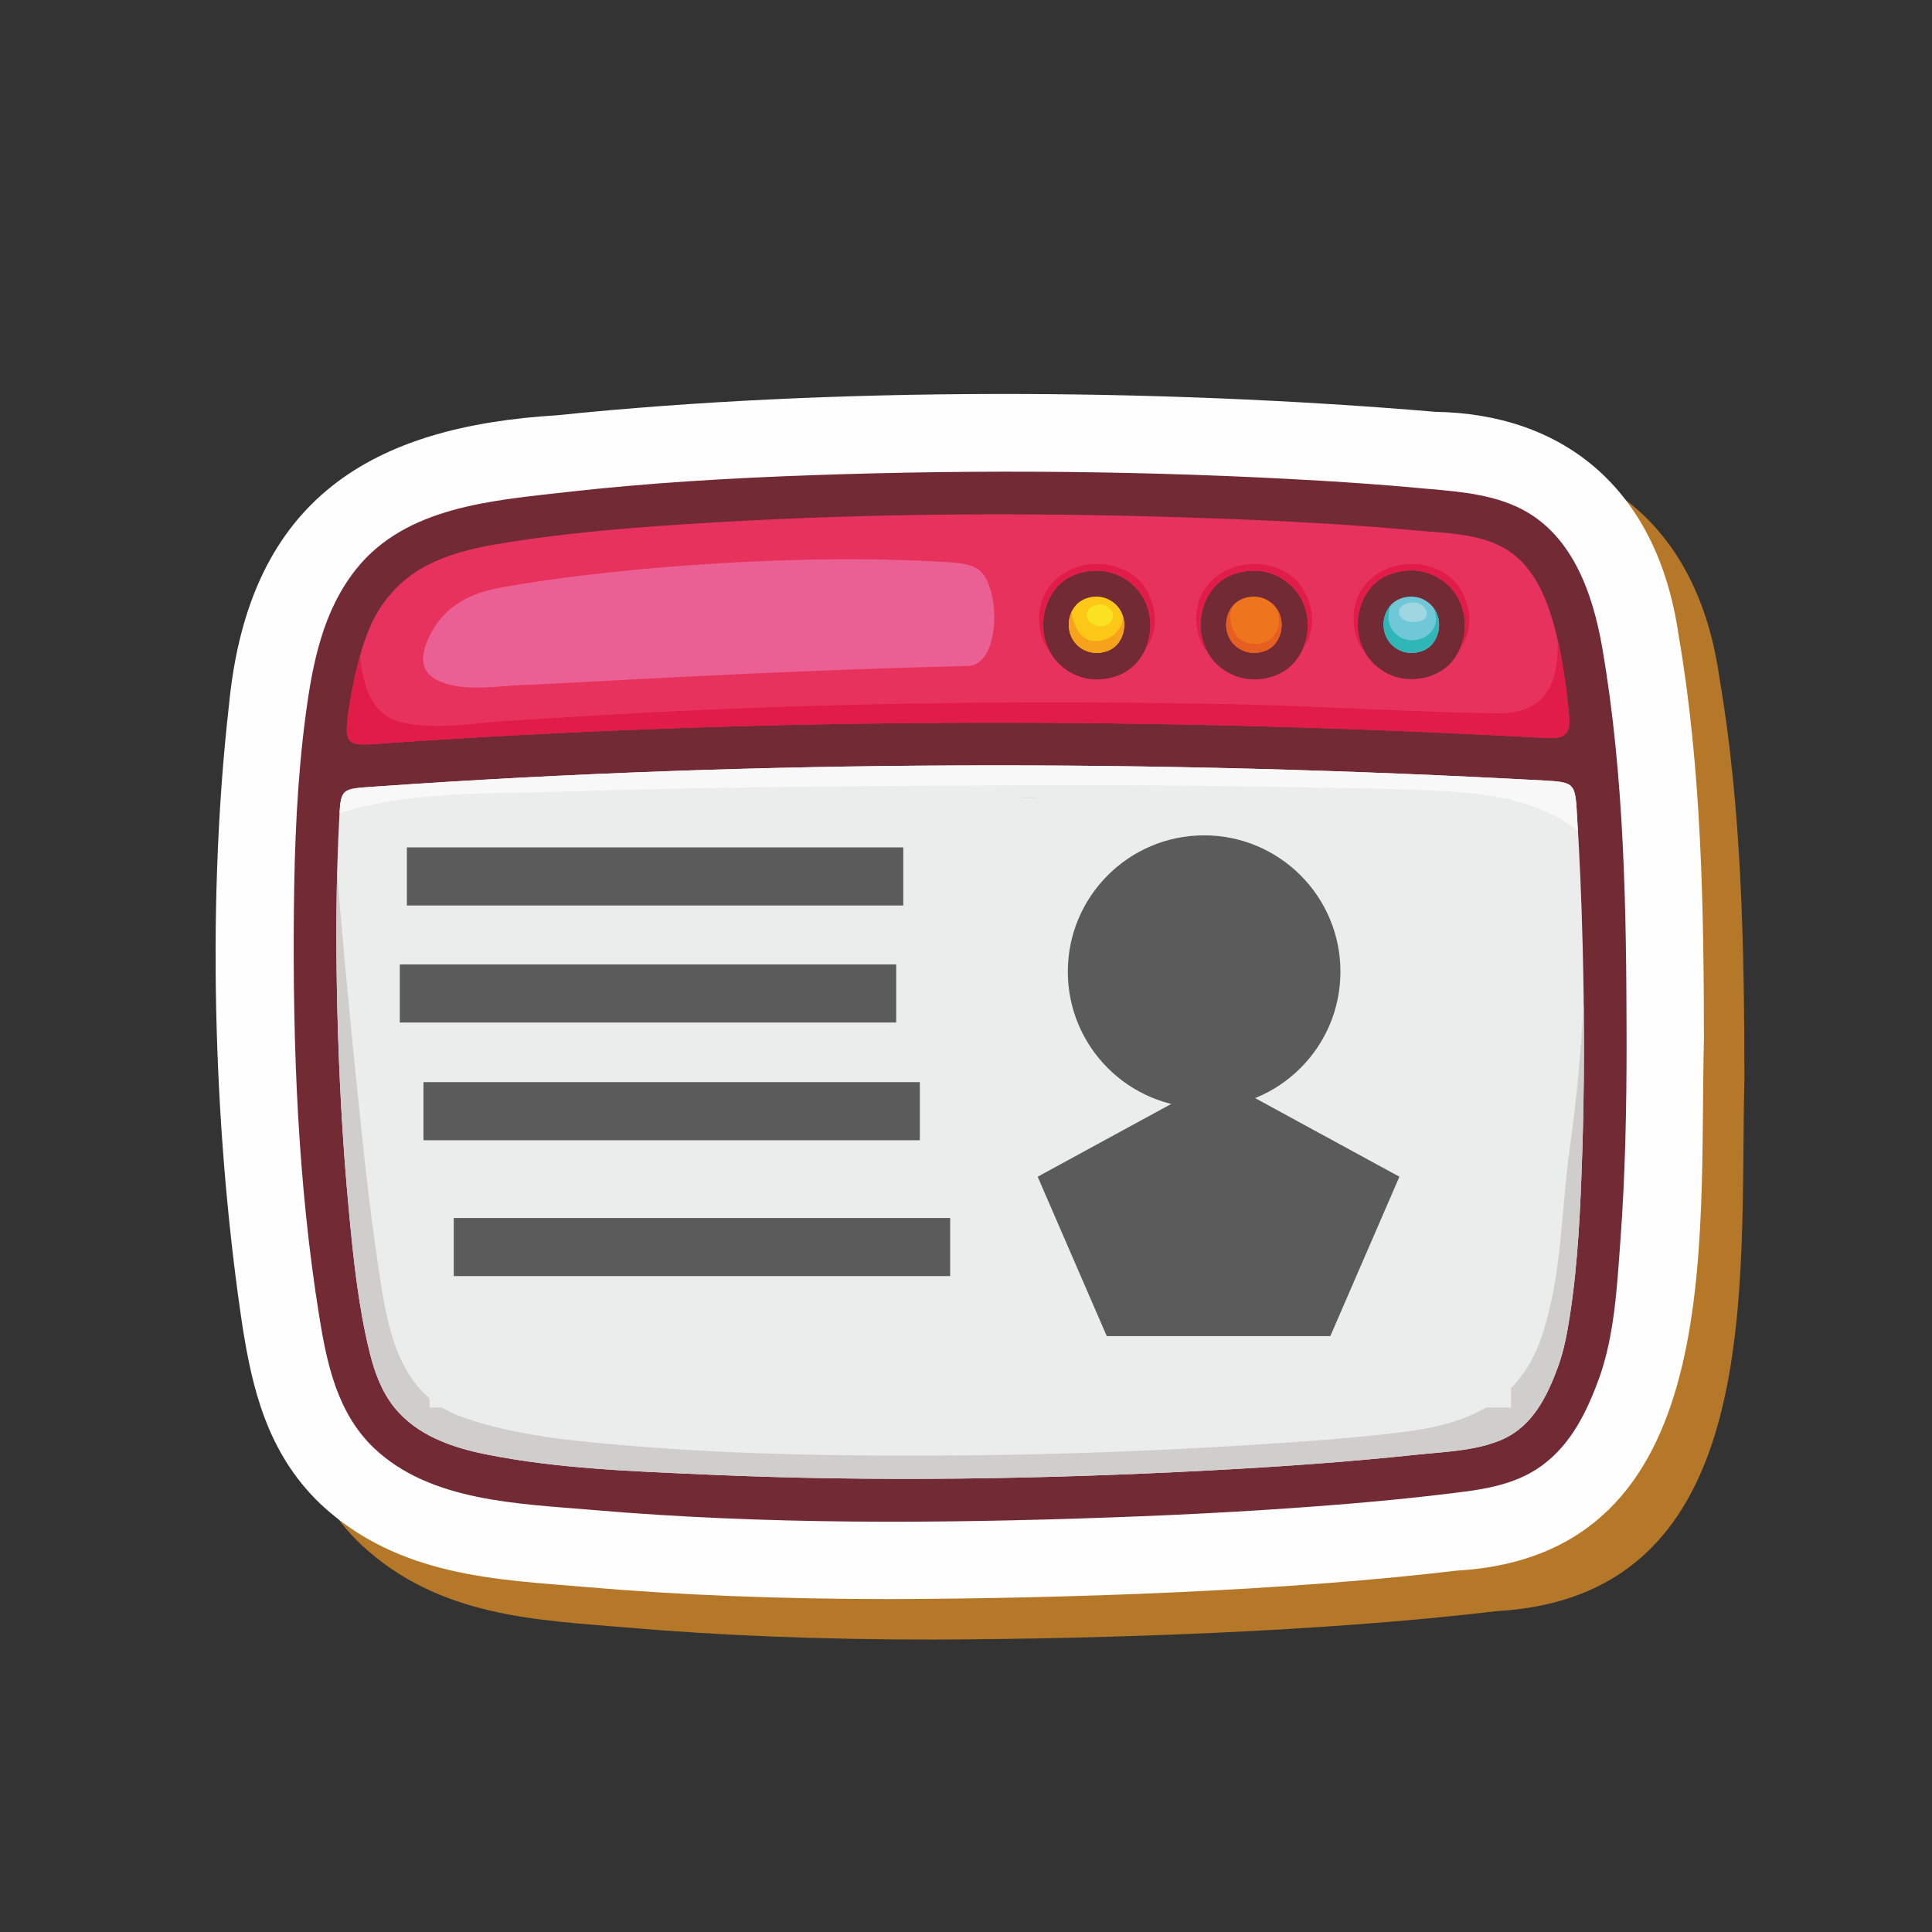<?xml version="1.0" encoding="UTF-8"?>
<!DOCTYPE svg PUBLIC "-//W3C//DTD SVG 1.1//EN" "http://www.w3.org/Graphics/SVG/1.1/DTD/svg11.dtd">
<!-- Creator: CorelDRAW -->
<svg xmlns="http://www.w3.org/2000/svg" xml:space="preserve" width="25.4mm" height="25.4mm" version="1.1" style="shape-rendering:geometricPrecision; text-rendering:geometricPrecision; image-rendering:optimizeQuality; fill-rule:evenodd; clip-rule:evenodd"
viewBox="0 0 2540 2540"
 xmlns:xlink="http://www.w3.org/1999/xlink"
 xmlns:xodm="http://www.corel.com/coreldraw/odm/2003">
 <rect x="0" y="0" width="2540" height="2540" fill="#333333" stroke="none"/>
 <defs>
  <style type="text/css">
   <![CDATA[
    .fil18 {fill:#5B5B5B}
    .fil17 {fill:#EBECEC}
    .fil1 {fill:#FEFEFE;fill-rule:nonzero}
    .fil3 {fill:#FDC718;fill-rule:nonzero}
    .fil11 {fill:#F6A31B;fill-rule:nonzero}
    .fil5 {fill:#EE741D;fill-rule:nonzero}
    .fil14 {fill:#EB6094;fill-rule:nonzero}
    .fil6 {fill:#E7325D;fill-rule:nonzero}
    .fil8 {fill:#E75E21;fill-rule:nonzero}
    .fil13 {fill:#E21C48;fill-rule:nonzero}
    .fil16 {fill:#F8F8F9;fill-rule:nonzero}
    .fil12 {fill:#FBE221;fill-rule:nonzero}
    .fil4 {fill:#EBECEC;fill-rule:nonzero}
    .fil15 {fill:#D0CECD;fill-rule:nonzero}
    .fil0 {fill:#B57728;fill-rule:nonzero}
    .fil2 {fill:#722B34;fill-rule:nonzero}
    .fil10 {fill:#9FD6E2;fill-rule:nonzero}
    .fil7 {fill:#70C7D6;fill-rule:nonzero}
    .fil9 {fill:#2FB6B7;fill-rule:nonzero}
   ]]>
  </style>
 </defs>
 <g id="Слой_x0020_1">
  <path class="fil0" d="M1226.72 2155.55c-147.16,0 -279.11,-5.18 -403.4,-15.9 -114.25,-9.89 -245.85,-12.65 -348.88,-109.25 -70.77,-67.58 -89.78,-154.62 -102.04,-230.9 -35.6,-234.61 -49.9,-540.12 -18.02,-820.82 26.8,-272.65 190.52,-364.91 431.18,-379.5 184.49,-19.12 385.81,-28.03 587.58,-28.03 193.44,0 387.31,8.19 567.12,23.48 165.93,2.6 291.63,98.26 319.84,293.81 30.26,175.58 33.02,358.45 33.29,530.7 -6.94,269.49 30.12,678.69 -325.64,699.03 -226.17,26.93 -511.37,36.48 -741.03,37.38z"/>
  <path class="fil1" d="M421.24 1977.18c103.03,96.59 234.63,99.38 348.88,109.27 124.29,10.72 256.24,15.87 403.4,15.87 229.66,-0.87 514.83,-10.42 741.03,-37.35 355.76,-20.34 318.7,-429.54 325.64,-699.03 -0.27,-172.25 -3.03,-355.15 -33.29,-530.7 -28.21,-195.55 -153.91,-291.23 -319.84,-293.81 -367.38,-31.21 -793.38,-32.86 -1154.7,4.52 -240.66,14.62 -404.39,106.88 -431.18,379.53 -31.91,280.7 -17.58,586.21 18.02,820.82 12.26,76.27 31.27,163.32 102.04,230.88z"/>
  <path class="fil2" d="M491.48 1903.58c74.1,70.7 191.03,73.23 287.33,81.52 226.02,19.44 454.21,17.95 680.71,9.89 104.19,-3.69 208.33,-9.25 312.21,-17.89 41.42,-3.46 82.82,-7.39 124.08,-12.37 45.49,-5.45 92.71,-9.81 130.97,-37.67 39.5,-28.77 59.92,-72 76.19,-116.77 19.65,-55.86 22.95,-119 27.26,-177.55 6.59,-88.66 8.34,-177.73 8.24,-266.64 -0.27,-170.39 -2.82,-345.23 -31.83,-513.6 -12.65,-73.52 -40.52,-153.86 -113.6,-186.75 -40.49,-18.24 -86.22,-20.29 -129.88,-24.3 -42.01,-3.91 -84.07,-6.86 -126.16,-9.39 -222.61,-13.18 -446.34,-15.18 -669.19,-7.33 -108.15,3.82 -216.39,10.1 -323.96,22.33 -96.62,10.98 -210.3,19.11 -275.63,101.19 -43.6,54.82 -57.13,122.99 -66.2,190.71 -11.49,85.93 -14.86,172.89 -15.66,259.54 -1.6,176.83 5.18,356.77 33.29,531.66 10.07,62.72 23.87,127.64 71.83,173.42z"/>
  <path class="fil3" d="M1537.18 1205.17c3.4,-17.39 0.71,-24.78 17.09,-16.8 46.88,23.56 368.76,198.87 307.53,262.36 -90.66,94.01 -197.17,168.51 -311.2,231.2 -22.65,12.15 -17.49,-57.67 -16.88,-72.13 1.57,-35.31 13.56,-50.12 42.59,-66.63 48.82,-26.56 126.56,-56.34 119.25,-124.16 -6.15,-56.92 -95.64,-83 -136.77,-107.89 -23.98,-15.79 -25.97,-39.19 -26.35,-65.99 -0.18,-13.5 2.13,-26.8 4.74,-39.96z"/>
  <path class="fil4" d="M1796.24 1586.38c-68.51,54.45 -140.64,101.82 -217.32,143.99 -26.06,13.96 -46.79,17.36 -73.12,1.17 -25.52,-15.74 -26.02,-51.13 -27.7,-77.79 -4.39,-70.03 7.47,-123.45 69.87,-159.02 15.4,-8.35 112.49,-51.58 87.05,-73.88 -30.36,-26.59 -70.27,-40.58 -104.54,-61.29 -53.89,-35.54 -61.58,-97.28 -49.69,-157.58 5.37,-27.25 10.07,-59.42 37.88,-71.97 22.68,-10.26 43.34,-0.08 63.92,9.92 80.98,40.73 159.76,86.88 229.87,144.76 46.31,38.26 123.39,83.62 124.32,150.11 0.8,54.69 -103.16,121.88 -140.54,151.58zm-360.09 -406.39c-34.65,181.35 -89.39,362.23 -148.07,537.11 -19.48,56.24 -62.48,93.67 -124.16,86.78 -62.72,-6.96 -89.44,-60 -83.16,-118.68 15.29,-123.07 44.08,-244.25 80.58,-362.7 15.26,-49.56 28.37,-108.32 51.48,-158.14 19.91,-42.91 74.36,-122.33 169.91,-95.15 52.06,14.78 62.11,61.2 53.42,110.78zm-550.91 255.51c12.1,30.28 77.74,51.2 104.17,66.54 54.07,33.9 63.65,95.66 56.76,156.04 -2.95,26 -2.21,58.01 -27.33,73.46 -23.93,14.73 -44.3,14.12 -68.65,1.2 -77.24,-42.17 -152.4,-88.8 -220.27,-145.17 -37.54,-31.13 -142.78,-96.83 -142.03,-152.77 0.9,-65.88 78.3,-114.32 125.41,-150.93 72.82,-56.6 149.63,-104.3 232.13,-145.59 24.57,-11.89 42.89,-16.25 68.49,-4.71 24.49,11.04 28.47,58.26 31.74,80.3 8.22,55.8 -0.66,108.05 -46.6,141.81 -1.65,1.6 -3.49,3.11 -5.72,4.44 -17.73,10.58 -118.02,50.6 -108.1,75.38zm1195.51 -191.17c-1.52,-60.93 -4.04,-121.87 -8.08,-182.75 -2.11,-31.56 -5.67,-33.45 -41.69,-35.39 -512.44,-27.79 -1027.46,-27.89 -1539.42,8.05 -41.26,2.93 -43.47,1.65 -45.41,38.48 -4.46,83.35 -4.73,166.96 -2.76,250.42 2.13,89.25 6.83,178.53 15.18,267.44 5.9,62.95 12.39,126.87 27.68,188.39 6.38,25.63 15.5,50.6 32.27,71.44 29.62,36.77 75.83,52.67 120.6,61.66 94.7,19.01 194.35,22.28 290.6,26.56 219.85,9.73 440.54,6.11 660.26,-5.45 90.08,-4.76 180.18,-10.9 269.91,-20.45 37.19,-3.96 79.81,-4.94 114.38,-19.91 40.99,-17.74 60.16,-57.67 74.63,-97.44 7.39,-20.98 11.46,-43.07 14.91,-64.98 10.88,-69.42 14.07,-143.63 16.38,-215.17 2.95,-90.26 2.82,-180.61 0.56,-270.9z"/>
  <path class="fil3" d="M959.63 1194.06c19.01,-10.1 25.1,-2.66 28.13,11.8 1.88,9.02 3.08,18.19 3.96,27.36 2.9,30.02 0.21,60.91 -26.69,78.46 -47.41,28.31 -129.86,51.13 -136.74,115.07 -7.05,65.45 89.2,98.37 132.8,123.73 21.62,13.51 26.35,29.89 29.49,54.88 0.55,4.49 0.93,33.61 -1.6,55.3 -2.95,25.02 -13.21,22.23 -27.7,14.06 -109.65,-61.62 -208.58,-134.66 -298.18,-223.72 -58.14,-57.88 219.19,-215.97 296.53,-256.94z"/>
  <path class="fil3" d="M1414.19 796c9.35,-10.93 26.82,-14.44 40.09,-9.31 15.15,5.85 24.17,19.73 23.77,35.95 -0.37,8.77 -3.09,16.88 -8.59,23.71 -5.9,7.32 -14.84,10.96 -23.98,11.89 -15.61,1.54 -30.79,-7.05 -37.14,-21.46 -5.91,-13.4 -3.73,-29.59 5.85,-40.78z"/>
  <path class="fil5" d="M1621.14 796c9.36,-10.93 26.82,-14.44 40.06,-9.31 15.19,5.85 24.17,19.73 23.8,35.95 -0.4,8.77 -3.11,16.88 -8.61,23.71 -5.91,7.32 -14.81,10.96 -23.96,11.89 -15.6,1.54 -30.81,-7.05 -37.14,-21.46 -5.9,-13.4 -3.75,-29.59 5.85,-40.78z"/>
  <path class="fil6" d="M1908.33 870.42c-18.1,21.13 -51.82,27.91 -77.42,18.02 -29.27,-11.32 -46.69,-38.1 -45.94,-69.5 0.77,-16.91 5.98,-32.54 16.64,-45.75 11.41,-14.09 28.61,-21.19 46.32,-22.95 30.12,-3.03 59.44,13.59 71.7,41.4 11.41,25.87 7.23,57.16 -11.3,78.78zm-206.58 0.37c-18.11,21.11 -51.82,27.89 -77.45,18 -29.27,-11.3 -46.66,-38.1 -45.94,-69.5 0.8,-16.88 6.01,-32.54 16.67,-45.76 11.41,-14.09 28.61,-21.19 46.29,-22.94 30.15,-3.01 59.45,13.61 71.73,41.39 11.41,25.9 7.2,57.17 -11.3,78.81zm-206.95 0c-18.08,21.11 -51.82,27.89 -77.42,18 -29.28,-11.3 -46.69,-38.1 -45.95,-69.5 0.77,-16.88 6.01,-32.54 16.65,-45.76 11.4,-14.09 28.63,-21.19 46.31,-22.94 30.12,-3.01 59.45,13.61 71.71,41.39 11.4,25.9 7.23,57.17 -11.3,78.81zm568.03 69.79c-4.15,-42.22 -9.73,-84.65 -21.67,-125.15 -11.09,-37.59 -28.85,-75.42 -64.37,-95.26 -34.11,-19.03 -77.66,-19.35 -115.78,-22.84 -87.77,-8.05 -175.82,-12.57 -263.88,-15.76 -218.65,-7.92 -438.13,-7.66 -656.56,5.18 -96.3,5.64 -193.29,12.74 -288.42,28.88 -47.8,8.13 -97.28,22.17 -131.87,58.04 -24.14,24.99 -35.89,51.31 -44.61,80.53 -6.94,23.13 -12.02,46.82 -15.88,70.8 -9.67,60.16 -4.3,55.65 53.42,51.68 502.7,-34.29 1008.25,-33.97 1511.28,-6.91 28.34,1.52 41.32,1.06 38.34,-29.19z"/>
  <path class="fil7" d="M1828.09 796c9.36,-10.93 26.8,-14.44 40.07,-9.31 15.15,5.85 24.17,19.73 23.79,35.95 -0.4,8.77 -3.11,16.88 -8.61,23.71 -5.9,7.32 -14.84,10.96 -23.98,11.89 -15.61,1.54 -30.79,-7.05 -37.14,-21.46 -5.91,-13.4 -3.73,-29.59 5.87,-40.78z"/>
  <path class="fil8" d="M1681.49 818.04c-1.43,20.55 -18.24,31.56 -38.04,28.13 -15.58,-2.69 -23.99,-16.75 -25.71,-31.22 -0.75,-6.32 0.39,-12.09 2.49,-17.52 -8.64,11.14 -10.63,26.48 -4.94,39.35 6.33,14.41 21.54,23 37.14,21.46 9.15,-0.93 18.05,-4.57 23.96,-11.89 5.5,-6.83 8.21,-14.94 8.61,-23.71 0.19,-8.11 -1.97,-15.66 -6.09,-21.88 1.92,5 3.09,10.34 2.58,17.28z"/>
  <path class="fil9" d="M1891.95 822.64c0.19,-8.64 -2.42,-16.49 -7.04,-22.92 1.91,4.15 3.11,8.77 2.98,14.65 -0.4,16.06 -14.44,26.13 -29.28,27.31 -12.33,0.98 -23.79,-5.4 -29.67,-16.14 -5.02,-9.26 -4.25,-19.89 -0.77,-29.62l-0.08 0.08c-9.6,11.19 -11.78,27.38 -5.87,40.78 6.35,14.41 21.53,23 37.14,21.46 9.14,-0.93 18.08,-4.57 23.98,-11.89 5.5,-6.83 8.21,-14.94 8.61,-23.71z"/>
  <path class="fil10" d="M1839.76 801.55c-3.88,14.18 15.93,19.2 29.06,14.36 7.13,-2.6 8.3,-8.96 5.8,-14.25 -7.39,-15.42 -32.2,-9.76 -34.86,-0.11z"/>
  <path class="fil11" d="M1408.34 836.78c6.35,14.41 21.53,23 37.14,21.46 9.14,-0.93 18.08,-4.57 23.98,-11.89 5.5,-6.83 8.22,-14.94 8.59,-23.71 0.1,-4.1 -0.43,-8.06 -1.49,-11.78 -0.29,4.02 -1.04,7.98 -2.93,11.94 -6.64,13.66 -23.13,21.8 -37.91,19.65 -13.61,-2 -20.98,-14.87 -24.67,-26.67 -1.22,-4.02 -1.81,-7.9 -1.94,-11.7 -4.92,10.18 -5.37,22.25 -0.77,32.7z"/>
  <path class="fil11" d="M663.1 1451c89.6,89.06 188.53,162.1 298.18,223.72 14.49,8.17 24.75,10.96 27.7,-14.06 1.86,-16.19 2.15,-36.5 1.94,-47.64 -8.11,19.38 -21.77,33.2 -47.99,26 -41.58,-11.41 -78.08,-45.04 -111.48,-70.64 -56.23,-43.1 -148.83,-98.61 -159.47,-173.48 -17.3,22.46 -22.83,42.19 -8.88,56.1z"/>
  <path class="fil11" d="M924.61 1310.93c-29.91,18.54 -63.01,32.07 -85.13,60.38 -14.86,19.04 -18.16,46.37 -10.9,69.66 -0.58,-4.6 -0.82,-9.28 -0.29,-14.22 6.88,-63.94 89.33,-86.76 136.74,-115.07 26.9,-17.55 29.59,-48.44 26.69,-78.46 -0.35,-3.69 -0.8,-7.36 -1.3,-11.06 -0.72,4.76 -1.55,9.44 -2.29,14.25 -5.64,36.08 -35.1,56.95 -63.52,74.52z"/>
  <path class="fil11" d="M1532.44 1245.13c0.38,26.8 2.37,50.2 26.35,65.99 41.13,24.89 130.62,50.97 136.77,107.89 0.1,1.01 0.02,1.94 0.1,2.98 2.95,-12.76 1.62,-26.4 -6.19,-40.36 -17.39,-31.05 -42.22,-47.94 -73.14,-64.53 -22.2,-11.91 -42.73,-23 -61.61,-40.14 -12.2,-11.14 -17.52,-28.08 -21.37,-45.36 -0.43,4.49 -0.96,8.99 -0.91,13.53z"/>
  <path class="fil11" d="M1550.6 1681.93c114.03,-62.69 220.54,-137.19 311.2,-231.2 13.51,-14.01 8.33,-33.47 -8.4,-55.54 -11.06,64.31 -74.89,104.33 -126.05,143.46 -31.45,24.06 -64.1,46.53 -96.8,68.81 -27.92,19.06 -70.08,46.47 -97.41,14.7 -0.99,24.54 -1.15,69.74 17.46,59.77z"/>
  <path class="fil12" d="M1437.53 796.48c-8.8,3.75 -11.67,13.21 -5.77,20.1 5.34,6.27 15.15,8.4 23.16,5.21 3.37,-1.33 6.14,-4.68 7.52,-8.4 3.64,-9.6 -7.84,-24.12 -24.91,-16.91z"/>
  <path class="fil12" d="M854.93 1267.09c27.2,-14.57 53.92,-29.96 81.12,-44.56 16.91,-9.06 33.76,-15.07 50.75,-20.28 -3.3,-11.97 -9.86,-17.42 -27.17,-8.19 -46.24,24.49 -163.83,90.79 -238.62,152.55 44.64,-26.4 88.08,-54.95 133.92,-79.52z"/>
  <path class="fil12" d="M1136.86 1685.2c-2,18.77 -1.49,39.19 8.85,51.74 7.74,-70.56 16.62,-139.82 32.97,-210.12 15.9,-68.35 33.55,-136.44 54.71,-203.36 18,-56.87 44.48,-148.73 89.12,-199.78 -17.09,5.8 -28.47,17.95 -41.82,33.69 -37.33,57.19 -53.65,139.15 -72.31,203.58 -30.82,106.37 -57.88,214.18 -71.52,324.25z"/>
  <path class="fil12" d="M1537.04 1206c27.39,2.02 55.41,21.96 77.77,34.64 33.82,19.17 67.37,38.71 100.69,58.73 39.56,23.77 78.32,47.51 116.63,72.16 -76.06,-75.01 -244.89,-166.6 -277.86,-183.16 -16.38,-7.98 -13.69,-0.59 -17.09,16.8 -0.06,0.27 -0.08,0.53 -0.14,0.83z"/>
  <path class="fil13" d="M2047.89 841.83c1.03,51.8 -12.13,96.83 -78.6,95.93 -117.24,-1.57 -234.54,-9.6 -351.82,-12.02 -181.46,-3.72 -362.99,-3.11 -544.39,2.1 -111.67,3.22 -223.26,8.54 -334.74,15.56 -31.37,1.99 -62.79,3.53 -94.09,6.22 -39.61,3.43 -79.2,9.12 -118.42,-0.51 -36.95,-9.06 -48.54,-47.83 -52.45,-86.09 -5.66,20.34 -10.21,41.03 -13.59,61.98 -9.67,60.16 -4.3,55.65 53.42,51.68 502.7,-34.29 1008.25,-33.97 1511.28,-6.91 28.34,1.52 41.32,1.06 38.34,-29.19 -3.25,-33.13 -7.53,-66.39 -14.94,-98.75z"/>
  <path class="fil13" d="M1505.43 772.68c-19.19,-30.04 -63.57,-38.47 -95.1,-25.1 -36.13,15.4 -51.63,50.62 -40.94,88.27 2.5,8.78 6.38,15.53 11.14,20.95 -6.09,-11.06 -9.41,-23.77 -9.1,-37.51 0.77,-16.88 6.01,-32.54 16.65,-45.76 11.4,-14.09 28.63,-21.19 46.31,-22.94 30.12,-3.01 59.45,13.61 71.71,41.39 8.42,19.12 8.29,41.16 0.21,60.09 17.36,-22.55 15.05,-54.45 -0.88,-79.39z"/>
  <path class="fil13" d="M1575.97 835.85c2.68,9.36 6.88,16.51 12.12,22.12 -6.49,-11.3 -10.05,-24.46 -9.73,-38.68 0.8,-16.88 6.01,-32.54 16.67,-45.76 11.41,-14.09 28.61,-21.19 46.29,-22.94 30.15,-3.01 59.45,13.61 71.73,41.39 8.32,18.88 8.24,40.63 0.45,59.43 16.78,-22.52 14.31,-54.06 -1.49,-78.73 -19.19,-30.04 -63.57,-38.47 -95.07,-25.1 -36.16,15.4 -51.63,50.62 -40.97,88.27z"/>
  <path class="fil13" d="M1823.76 747.58c-36.13,15.4 -51.63,50.62 -40.95,88.27 2.64,9.28 6.81,16.38 11.99,21.94 -6.59,-11.33 -10.15,-24.57 -9.83,-38.85 0.77,-16.91 5.98,-32.54 16.64,-45.75 11.41,-14.09 28.61,-21.19 46.32,-22.95 30.12,-3.03 59.44,13.59 71.7,41.4 8.48,19.22 8.3,41.45 0.08,60.48 17.39,-22.57 15.1,-54.5 -0.85,-79.44 -19.2,-30.04 -63.57,-38.47 -95.1,-25.1z"/>
  <path class="fil14" d="M1244.06 738.94c-213.84,-13.03 -467.86,11.12 -590.63,34.51 -44.62,8.48 -70.11,30.58 -83.25,52.75 -28.13,47.57 -11.43,68.7 30.07,75.83 28.05,4.78 63.15,-0.64 86.57,-1.44 68.14,-2.34 311.09,-18.5 585.98,-25.07 31.5,-0.77 40.59,-57.61 30.47,-96.27 -8.78,-33.63 -22.68,-38.1 -59.21,-40.31z"/>
  <path class="fil15" d="M1032.66 1124.67c-38.23,-39.91 -91.24,-0.8 -130.54,18.71 -78.88,39.19 -152.64,88.06 -221.36,143.04 -41.61,33.29 -94.65,74.05 -102.12,130.49 -2.18,16.46 6.14,31.75 16.16,44.53 -4.33,-9.01 -7.02,-17.94 -6.91,-26.64 0.9,-65.88 78.3,-114.32 125.41,-150.93 72.82,-56.6 149.63,-104.3 232.13,-145.59 24.57,-11.89 42.89,-16.25 68.49,-4.71 24.49,11.04 28.47,58.26 31.74,80.3 5.77,39.24 2.77,76.57 -15.31,107.11 11.86,-13.79 21.3,-29.72 27.12,-47.98 12.41,-39.03 5.21,-116.99 -24.81,-148.33z"/>
  <path class="fil15" d="M1937.63 1392.8c-30.5,-54.56 -85.53,-95.19 -134.13,-132.86 -50.17,-38.82 -104.46,-71.78 -159.97,-102.25 -40.05,-22.02 -89.9,-58.39 -136.95,-36.53 -41.67,19.35 -40.36,87.39 -38.58,124.34 1.41,29.46 9.65,53.02 24.09,72.75 -18.38,-33.64 -19.39,-75.27 -11.3,-116.27 5.37,-27.25 10.07,-59.42 37.88,-71.97 22.68,-10.26 43.34,-0.08 63.92,9.92 80.98,40.73 159.76,86.88 229.87,144.76 46.31,38.26 123.39,83.62 124.32,150.11 0.13,8.54 -2.53,17.42 -6.86,26.35 15.77,-18.88 23.8,-39.64 7.71,-68.35z"/>
  <path class="fil15" d="M1440.05 1111.51c-12.44,-64.96 -89.49,-74.1 -142.61,-51.32 -65.14,27.95 -96.22,91.28 -119.35,154.87 -25.12,69.05 -42.14,141.5 -59.23,212.83 -19.6,81.65 -39.99,166.38 -46.1,250.34 -2.03,27.95 2.65,51.77 14.54,67.03 -6.65,-17.95 -8.83,-38.6 -6.54,-60.06 15.29,-123.07 44.08,-244.25 80.58,-362.7 15.26,-49.56 28.37,-108.32 51.48,-158.14 19.91,-42.91 74.36,-122.33 169.91,-95.15 45.17,12.81 58.65,49.5 55.76,91.35 2.95,-16.64 4.57,-33.55 1.56,-49.05z"/>
  <path class="fil15" d="M686.61 1554.5c-6.52,-4.97 -13.22,-10.16 -20,-15.58 1.2,1.19 2.37,2.44 3.62,3.59 5.34,5.1 10.85,8.85 16.38,11.99z"/>
  <path class="fil15" d="M446.95 1193.74c-1.51,-17.26 -2.52,-34.94 -3.51,-52.7 -1.67,60.7 -1.46,121.43 -0.05,182.1 2.13,89.25 6.83,178.53 15.18,267.44 5.9,62.95 12.39,126.87 27.68,188.39 6.38,25.63 15.5,50.6 32.27,71.44 29.62,36.77 75.83,52.67 120.6,61.66 94.7,19.01 194.35,22.28 290.6,26.56 219.85,9.73 440.54,6.11 660.26,-5.45 90.08,-4.76 180.18,-10.9 269.91,-20.45 37.19,-3.96 79.81,-4.94 114.38,-19.91 40.99,-17.74 60.16,-57.67 74.63,-97.44 7.39,-20.98 11.46,-43.07 14.91,-64.98 10.88,-69.42 14.07,-143.63 16.38,-215.17 2.13,-65.01 2.6,-130.09 1.89,-195.12 -3.67,62.93 -9.28,125.73 -18.14,188.26 -11.88,84.01 -9.89,170.02 -37.93,251.11 -29.52,85.35 -97.82,112.89 -180.24,123.1 -65.77,8.14 -132,12.76 -198.15,16.94 -183.96,11.64 -368.6,16.14 -552.9,13.45 -88.59,-1.3 -177.23,-4.73 -265.53,-12.1 -73.64,-6.14 -150.96,-12.97 -221.07,-37.75 -82.58,-29.22 -97.71,-111.75 -109.43,-188.63 -12.84,-84.37 -21.67,-169.36 -30.28,-254.2 -7.71,-75.48 -14.78,-150.99 -21.46,-226.55z"/>
  <path class="fil16" d="M1216.86 1812.37c73.14,-32.36 97.31,-123.66 117.3,-193.9 22.38,-78.62 42.54,-158.3 62.8,-237.48 16.72,-65.3 34.69,-133.12 39.19,-200.97 -34.67,181.35 -89.39,362.22 -148.07,537.08 -19.48,56.24 -62.48,93.67 -124.16,86.78 -22.3,-2.47 -39.96,-10.84 -53.3,-23.18 23.9,32.12 63.46,50.57 106.24,31.67z"/>
  <path class="fil16" d="M739.43 1040.76c167.32,-5.35 334.81,-6.97 502.23,-7.92 150.62,-0.86 301.29,-1.1 451.9,2.02 71.41,1.46 143.2,1.46 214.48,5.92 61.92,3.89 123.76,15.98 166.33,51.9 -0.61,-10.37 -1.01,-20.74 -1.7,-31.1 -2.11,-31.56 -5.67,-33.45 -41.69,-35.39 -512.44,-27.79 -1027.46,-27.89 -1539.42,8.05 -39.72,2.82 -43.23,2.08 -45.17,34.91 91.99,-29.51 201.05,-25.44 293.04,-28.39z"/>
  <path class="fil16" d="M1029.05 1519.88c-17.63,-17.01 -37.49,-29.22 -58.81,-41.13 -27.39,-15.31 -73.14,-31.5 -75.56,-63.22 -7.71,7.12 -11.84,13.98 -9.44,19.97 12.1,30.28 77.74,51.2 104.17,66.54 54.07,33.9 63.65,95.66 56.76,156.04 -2.95,26 -2.21,58.01 -27.33,73.46 -23.93,14.73 -44.3,14.12 -68.65,1.2 -77.24,-42.17 -152.4,-88.8 -220.27,-145.17 -26.86,-22.3 -88.25,-62.29 -120.79,-103.74 19.78,43.04 71.79,79.23 103.45,104.41 38.47,30.63 78.86,58.83 119.67,86.25 42.83,28.71 87.79,63.03 138.07,77.47 82.34,23.69 89.41,-87.87 87.52,-140.59 -1.04,-29.81 -6.27,-69.69 -28.79,-91.49z"/>
  <path class="fil16" d="M1476.59 1713.17c34.56,114.4 211.55,-35.57 254.59,-64.39 56.13,-37.49 108.1,-80.06 157.61,-125.84 15.82,-14.68 27.23,-30.15 32.3,-46.66 -30.31,43.73 -96.59,87.63 -124.85,110.1 -68.51,54.45 -140.64,101.82 -217.32,143.99 -26.06,13.96 -46.79,17.36 -73.12,1.17 -25.52,-15.74 -26.02,-51.13 -27.7,-77.79 -4.39,-70.03 7.47,-123.45 69.87,-159.02 15.4,-8.35 112.49,-51.58 87.05,-73.88 -3.99,-3.46 -8.11,-6.7 -12.39,-9.82 -1.84,36.75 -77.4,69.32 -96.67,82.27 -20.37,13.69 -34.8,32.01 -46.4,53.33 -26.27,48.12 -18.1,116.42 -2.97,166.54z"/>
  <rect class="fil17" x="564.71" y="1049.45" width="1421.75" height="801.04"/>
  <rect class="fil18" x="534.92" y="1114.07" width="652.62" height="76.38"/>
  <rect class="fil18" x="525.6" y="1267.92" width="652.62" height="76.38"/>
  <rect class="fil18" x="556.72" y="1422.69" width="652.62" height="76.38"/>
  <rect class="fil18" x="596.54" y="1601.3" width="652.62" height="76.38"/>
  <circle class="fil18" cx="1583.07" cy="1277.44" r="179.2"/>
  <polygon class="fil18" points="1602.01,1417.48 1720.9,1482.25 1839.79,1547.02 1794.38,1651.82 1748.96,1756.62 1602.01,1756.62 1455.05,1756.62 1409.64,1651.82 1364.22,1547.02 1483.12,1482.25 "/>
 </g>
</svg>
